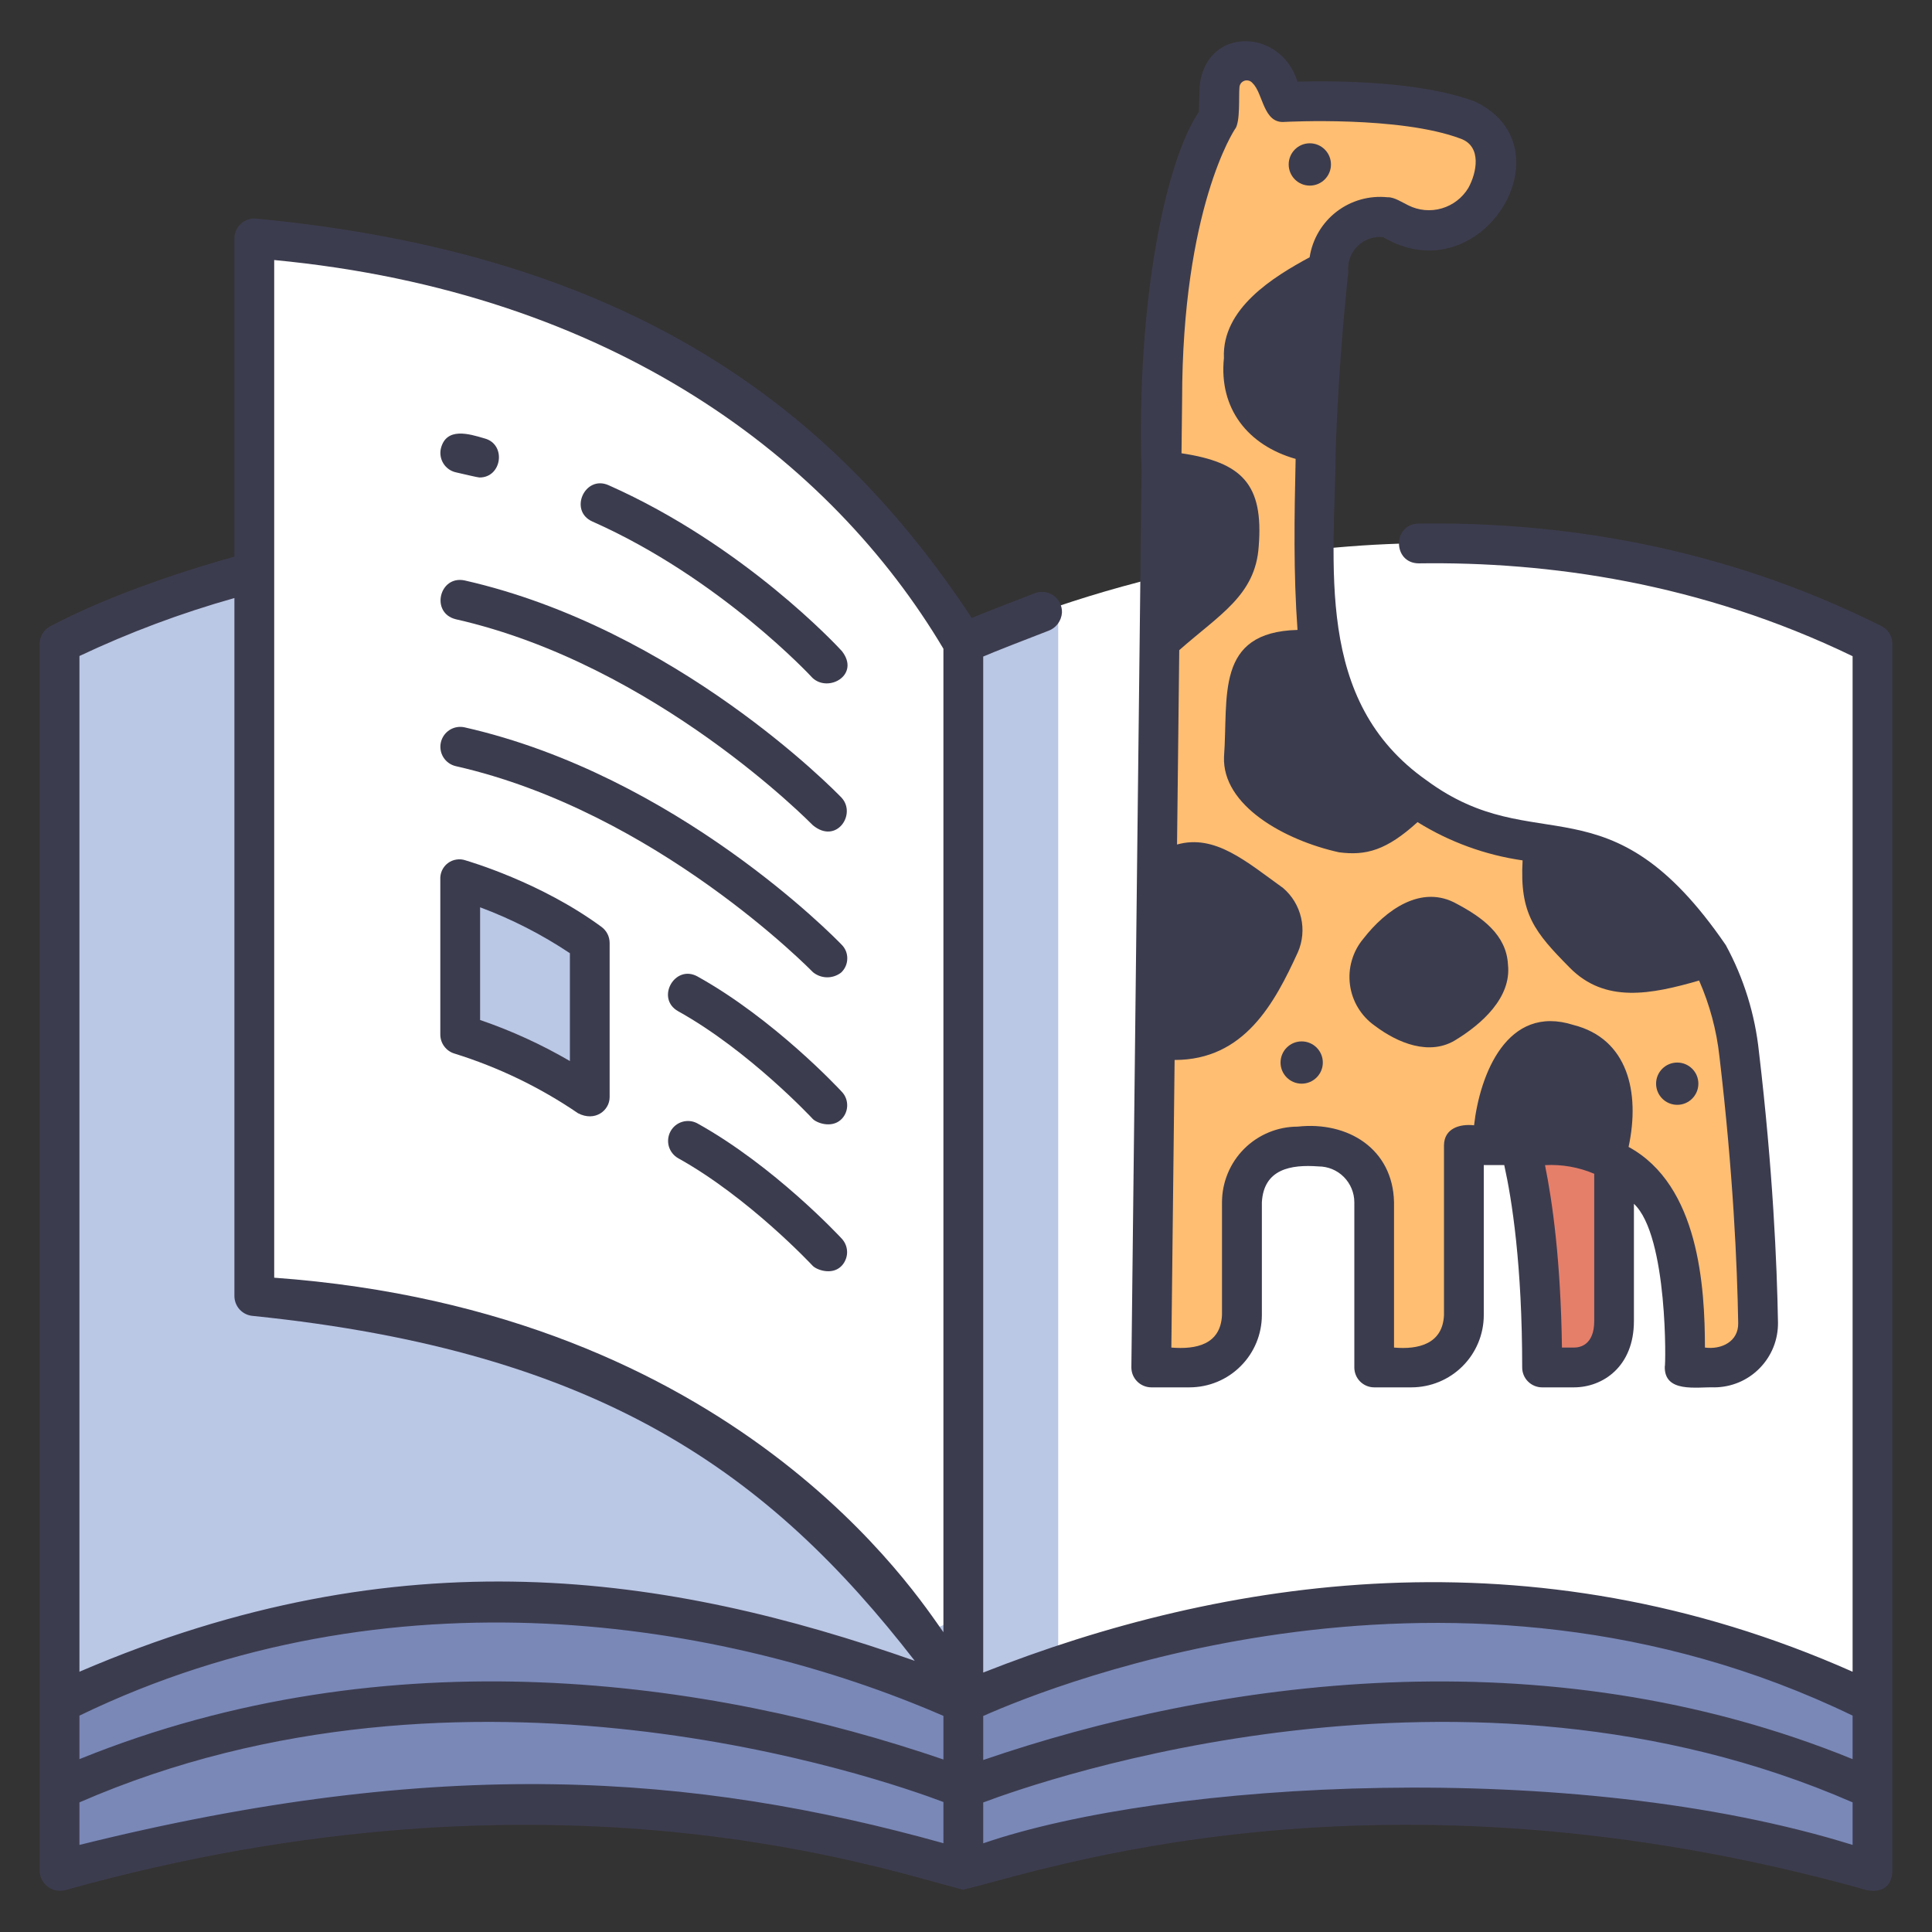 <svg width="42" height="42" viewBox="0 0 42 42" fill="none" xmlns="http://www.w3.org/2000/svg">
<rect x="0" y="0" width="42" height="42" fill="#333333" stroke="none"/>
<path d="M20.941 37.027C21.698 28.142 22.13 19.777 20.941 13.996C20.941 13.996 11.609 9.301 2 13.66C1.788 13.757 1.61 13.913 1.484 14.109C1.359 14.305 1.293 14.533 1.294 14.765V37.027H20.941Z" fill="#BAC7E5"/>
<path d="M20.941 37.027C21.535 27.372 22.104 17.266 23.004 13.178C26.306 12.062 33.109 10.535 40 13.66C40.211 13.757 40.39 13.913 40.516 14.109C40.641 14.305 40.707 14.533 40.706 14.765V37.027H20.941Z" fill="white"/>
<path d="M23.004 13.178C22.301 13.409 21.612 13.682 20.941 13.996V37.027H23.004V13.178Z" fill="#BAC7E5"/>
<path d="M19.851 36.556C17.034 35.453 9.183 33.081 1.295 37.027V40.675C10.297 38.119 17.344 39.604 19.901 40.339C20.582 40.534 21.303 40.535 21.984 40.342C24.563 39.609 31.691 38.116 40.706 40.675V37.027C32.809 33.076 24.872 35.459 22.034 36.56C21.332 36.833 20.552 36.831 19.851 36.556V36.556Z" fill="#7988B7"/>
<path d="M19.567 35.136C17.642 32.88 13.586 29.288 6.715 28.314C6.387 28.269 6.086 28.107 5.868 27.857C5.65 27.608 5.529 27.288 5.528 26.957V6.306C5.528 6.162 5.559 6.019 5.617 5.888C5.676 5.757 5.762 5.639 5.869 5.543C5.977 5.448 6.103 5.375 6.24 5.332C6.378 5.288 6.523 5.274 6.666 5.291C17.289 6.541 20.941 13.996 20.941 13.996V34.627C20.941 34.787 20.892 34.943 20.801 35.074C20.71 35.205 20.581 35.305 20.431 35.361C20.282 35.416 20.118 35.424 19.964 35.384C19.809 35.344 19.671 35.258 19.567 35.136V35.136Z" fill="white"/>
<path d="M10.005 22.489C11.008 22.798 11.957 23.257 12.821 23.852V20.498C11.961 19.894 11.01 19.429 10.005 19.12V22.489Z" fill="#BAC7E5"/>
<path d="M32.934 24.545C32.934 24.545 33.522 26.088 33.522 29.727H34.215C34.632 29.727 35.087 29.44 35.087 28.719V24.545H32.934Z" fill="#E57F6A"/>
<path d="M37.808 22.916C37.73 22.162 37.504 21.431 37.144 20.764C35.681 20.498 34.468 19.726 33.556 18.345C33.277 18.3 33.012 18.251 32.76 18.199C32.035 18.049 31.351 17.745 30.752 17.309C28.808 17.152 28.094 16.107 28.705 14.106C28.652 13.842 28.621 13.575 28.61 13.307C28.561 12.093 28.56 10.87 28.607 9.637C28.333 8.38 28.427 7.071 28.879 5.867C28.881 5.847 28.883 5.827 28.885 5.807C28.885 5.664 28.913 5.523 28.968 5.391C29.022 5.26 29.102 5.14 29.203 5.039C29.304 4.939 29.423 4.859 29.555 4.804C29.687 4.75 29.828 4.722 29.97 4.722H30.169L30.419 4.849C31.084 5.188 31.95 4.947 32.302 4.288C32.418 4.068 32.49 3.827 32.514 3.578C32.534 3.373 32.486 3.167 32.376 2.992C32.267 2.817 32.102 2.683 31.909 2.611C30.483 2.072 27.906 2.219 27.906 2.219C27.839 1.97 27.723 1.737 27.563 1.534C27.486 1.441 27.383 1.374 27.266 1.341C27.15 1.309 27.026 1.312 26.912 1.351C26.798 1.391 26.699 1.464 26.627 1.561C26.555 1.658 26.515 1.775 26.511 1.896L26.49 2.562C26.49 2.562 25.266 4.304 25.266 8.69L25.248 10.263C25.614 11.426 25.55 12.653 25.207 13.92L25.149 19C25.542 20.25 25.558 21.462 25.107 22.627L25.026 29.727H25.86C26.162 29.727 26.451 29.607 26.664 29.394C26.878 29.18 26.998 28.891 26.998 28.589V26.136C26.998 25.815 27.125 25.507 27.353 25.279C27.58 25.052 27.888 24.924 28.21 24.924H28.66C28.982 24.924 29.29 25.052 29.517 25.279C29.745 25.507 29.872 25.815 29.872 26.136V29.727H30.685C30.834 29.727 30.982 29.698 31.12 29.641C31.258 29.584 31.384 29.5 31.489 29.394C31.595 29.288 31.679 29.163 31.736 29.025C31.793 28.887 31.823 28.739 31.823 28.589V24.896H32.432C33.259 24.456 34.072 24.641 34.876 25.139C35.258 25.312 35.593 25.572 35.857 25.897C36.121 26.222 36.305 26.604 36.396 27.013C36.581 27.905 36.657 28.817 36.622 29.727H37.268C37.394 29.727 37.519 29.702 37.636 29.653C37.752 29.604 37.858 29.533 37.946 29.443C38.035 29.352 38.105 29.246 38.151 29.128C38.198 29.011 38.221 28.885 38.219 28.759C38.2 27.616 38.117 25.535 37.808 22.916V22.916Z" fill="#FFBE71"/>
<path d="M34.304 22.773L34.066 22.692C33.847 22.616 33.609 22.62 33.393 22.704C33.177 22.788 32.998 22.945 32.887 23.149C32.556 23.769 32.459 24.544 32.432 24.896H33.753C34.356 24.896 34.742 25.09 35.087 25.246C35.087 24.545 35.059 23.814 34.919 23.39C34.871 23.247 34.79 23.116 34.684 23.009C34.577 22.902 34.447 22.821 34.304 22.773V22.773Z" fill="#3C3C4F"/>
<path d="M33.847 18.389C33.748 18.375 33.651 18.36 33.556 18.345C33.51 18.746 33.519 19.151 33.583 19.55C33.625 19.766 33.727 19.967 33.877 20.128L34.444 20.746C34.549 20.862 34.677 20.956 34.819 21.022C34.961 21.089 35.115 21.127 35.272 21.133C35.916 21.163 36.559 21.037 37.144 20.765C36.8 20.153 36.327 19.624 35.757 19.214C35.188 18.804 34.536 18.522 33.847 18.389Z" fill="#3C3C4F"/>
<path d="M29.969 20.685C30.134 20.49 30.316 20.309 30.511 20.144C30.642 20.031 30.803 19.96 30.975 19.941C31.146 19.921 31.32 19.954 31.473 20.034C31.677 20.141 31.869 20.268 32.048 20.413C32.136 20.488 32.209 20.579 32.261 20.682C32.314 20.785 32.345 20.898 32.352 21.013C32.36 21.129 32.344 21.244 32.306 21.353C32.267 21.462 32.207 21.563 32.129 21.648C31.93 21.872 31.699 22.066 31.444 22.223C31.319 22.296 31.177 22.336 31.032 22.338C30.888 22.34 30.745 22.305 30.618 22.236C30.45 22.147 30.288 22.049 30.131 21.942C30.033 21.874 29.951 21.786 29.889 21.684C29.827 21.582 29.787 21.468 29.772 21.35C29.756 21.231 29.766 21.111 29.8 20.997C29.834 20.882 29.892 20.776 29.969 20.685Z" fill="#3C3C4F"/>
<path d="M25.107 22.627C25.709 22.627 26.325 22.545 26.664 22.263C27.186 21.829 27.595 21.037 27.82 20.526C27.886 20.375 27.902 20.206 27.864 20.046C27.827 19.885 27.739 19.741 27.614 19.634C27.211 19.307 26.771 19.029 26.302 18.807C26.132 18.726 25.939 18.709 25.758 18.759C25.547 18.817 25.343 18.898 25.149 19.001L25.107 22.627Z" fill="#3C3C4F"/>
<path d="M28.706 14.106C28.402 14.107 28.099 14.131 27.799 14.178C27.615 14.21 27.446 14.304 27.322 14.445C27.198 14.585 27.125 14.764 27.117 14.952L27.04 16.473C27.034 16.593 27.054 16.712 27.099 16.824C27.144 16.935 27.212 17.035 27.299 17.118C27.821 17.62 28.475 17.962 29.185 18.103C29.786 18.212 30.331 17.802 30.753 17.309C29.692 16.537 28.961 15.393 28.706 14.106V14.106Z" fill="#3C3C4F"/>
<path d="M26.454 10.511C26.075 10.342 25.664 10.258 25.249 10.263L25.207 13.921C25.697 13.549 26.31 13.037 26.701 12.544C26.85 12.356 26.931 12.122 26.932 11.882V11.241C26.932 11.086 26.887 10.934 26.802 10.805C26.717 10.675 26.596 10.573 26.454 10.511V10.511Z" fill="#3C3C4F"/>
<path d="M28.88 5.867C28.363 6.117 27.883 6.436 27.453 6.817C27.322 6.941 27.217 7.091 27.146 7.258C27.075 7.425 27.039 7.604 27.04 7.785V8.135C27.038 8.331 27.081 8.526 27.164 8.704C27.247 8.882 27.37 9.039 27.522 9.164C27.838 9.412 28.212 9.575 28.609 9.637C28.655 8.388 28.745 7.131 28.88 5.867V5.867Z" fill="#3C3C4F"/>
<path d="M28.474 4.035C28.728 4.035 28.934 3.829 28.934 3.575C28.934 3.321 28.728 3.115 28.474 3.115C28.22 3.115 28.015 3.321 28.015 3.575C28.015 3.829 28.22 4.035 28.474 4.035Z" fill="#3C3C4F"/>
<path d="M28.297 23.558C28.551 23.558 28.757 23.352 28.757 23.099C28.757 22.845 28.551 22.639 28.297 22.639C28.044 22.639 27.838 22.845 27.838 23.099C27.838 23.352 28.044 23.558 28.297 23.558Z" fill="#3C3C4F"/>
<path d="M36.462 24.018C36.715 24.018 36.921 23.812 36.921 23.558C36.921 23.304 36.715 23.099 36.462 23.099C36.208 23.099 36.002 23.304 36.002 23.558C36.002 23.812 36.208 24.018 36.462 24.018Z" fill="#3C3C4F"/>
<path d="M13.078 20.151C11.751 19.175 10.188 18.725 10.123 18.704C10.058 18.681 9.989 18.675 9.922 18.686C9.854 18.696 9.79 18.723 9.736 18.764C9.681 18.805 9.638 18.86 9.609 18.922C9.581 18.984 9.568 19.052 9.572 19.12V22.49C9.572 22.583 9.602 22.674 9.658 22.748C9.713 22.823 9.792 22.878 9.881 22.904C10.835 23.201 11.741 23.638 12.566 24.201C12.938 24.394 13.253 24.138 13.253 23.852V20.499C13.253 20.431 13.237 20.364 13.207 20.304C13.176 20.243 13.132 20.191 13.078 20.151V20.151ZM12.389 23.066C11.77 22.705 11.116 22.406 10.437 22.174V19.724C11.124 19.98 11.779 20.315 12.389 20.722V23.066Z" fill="#3C3C4F"/>
<path d="M9.91 10.268C10.044 10.298 10.384 10.38 10.421 10.38C10.914 10.387 11.015 9.653 10.53 9.53C10.193 9.429 9.7 9.281 9.584 9.751C9.559 9.863 9.579 9.98 9.64 10.077C9.701 10.174 9.798 10.243 9.91 10.268V10.268Z" fill="#3C3C4F"/>
<path d="M12.877 11.337C15.66 12.572 17.645 14.716 17.664 14.738C18.016 15.064 18.705 14.668 18.302 14.154C18.217 14.061 16.181 11.857 13.228 10.547C12.712 10.321 12.36 11.105 12.877 11.337V11.337Z" fill="#3C3C4F"/>
<path d="M9.909 13.462C14.261 14.448 17.635 17.907 17.671 17.94C18.181 18.364 18.627 17.7 18.294 17.34C18.15 17.19 14.71 13.663 10.1 12.618C9.547 12.503 9.355 13.326 9.909 13.462Z" fill="#3C3C4F"/>
<path d="M9.91 16.656C14.262 17.642 17.638 21.099 17.672 21.134C17.758 21.204 17.864 21.244 17.976 21.246C18.086 21.248 18.195 21.212 18.283 21.145C18.325 21.106 18.359 21.06 18.382 21.008C18.406 20.955 18.418 20.899 18.419 20.842C18.421 20.785 18.41 20.728 18.389 20.675C18.367 20.622 18.335 20.574 18.294 20.534C18.15 20.384 14.711 16.857 10.101 15.812C9.989 15.787 9.872 15.807 9.775 15.868C9.678 15.93 9.609 16.027 9.584 16.139C9.559 16.25 9.579 16.368 9.64 16.465C9.701 16.562 9.798 16.63 9.91 16.656V16.656Z" fill="#3C3C4F"/>
<path d="M15.162 21.227C14.668 20.956 14.248 21.705 14.742 21.983C16.281 22.839 17.653 24.307 17.666 24.322C17.752 24.413 18.069 24.529 18.277 24.345C18.32 24.306 18.354 24.26 18.378 24.208C18.401 24.157 18.415 24.101 18.417 24.044C18.419 23.987 18.41 23.93 18.39 23.877C18.37 23.824 18.34 23.775 18.3 23.734C18.241 23.669 16.824 22.151 15.162 21.227V21.227Z" fill="#3C3C4F"/>
<path d="M18.276 27.538C18.318 27.5 18.352 27.453 18.375 27.401C18.399 27.35 18.413 27.294 18.415 27.237C18.417 27.181 18.408 27.124 18.388 27.071C18.368 27.017 18.338 26.969 18.299 26.927C18.24 26.863 16.823 25.345 15.16 24.421C15.06 24.367 14.943 24.355 14.834 24.387C14.725 24.419 14.633 24.492 14.578 24.592C14.523 24.691 14.509 24.808 14.539 24.918C14.57 25.027 14.642 25.12 14.74 25.177C16.279 26.032 17.652 27.501 17.665 27.515C17.751 27.607 18.074 27.722 18.276 27.538Z" fill="#3C3C4F"/>
<path d="M40.901 13.611C37.363 11.84 33.823 11.34 30.834 11.382C30.268 11.398 30.274 12.244 30.843 12.247C33.648 12.207 36.959 12.663 40.274 14.265V36.342C33.267 33.231 26.562 34.312 21.374 36.36V14.273C21.56 14.19 22.394 13.865 22.791 13.713C22.873 13.683 22.945 13.63 22.997 13.56C23.049 13.49 23.08 13.406 23.086 13.319C23.089 13.247 23.074 13.176 23.042 13.111C23.011 13.046 22.963 12.99 22.905 12.948C22.846 12.906 22.778 12.88 22.706 12.87C22.635 12.861 22.562 12.87 22.495 12.896C22.155 13.028 21.324 13.348 21.125 13.435C18.114 8.873 13.708 5.522 5.56 4.752C5.501 4.748 5.441 4.755 5.385 4.775C5.329 4.795 5.277 4.826 5.234 4.866C5.19 4.907 5.155 4.956 5.132 5.011C5.108 5.065 5.096 5.124 5.096 5.184V12.101C4.365 12.304 2.554 12.844 1.089 13.616C1.02 13.653 0.963 13.708 0.923 13.775C0.883 13.842 0.862 13.918 0.862 13.996V40.66C0.862 40.727 0.877 40.794 0.907 40.855C0.936 40.915 0.979 40.968 1.032 41.01C1.085 41.052 1.147 41.081 1.213 41.094C1.279 41.109 1.347 41.107 1.413 41.091C12.101 38.099 19.356 40.702 20.938 41.079C22.538 40.718 29.892 38.089 40.588 41.091C40.942 41.157 41.138 40.976 41.138 40.663V13.996C41.138 13.916 41.116 13.838 41.075 13.77C41.033 13.702 40.973 13.647 40.901 13.611V13.611ZM1.727 14.261C2.813 13.748 3.94 13.326 5.096 13.001V28.175C5.096 28.285 5.138 28.39 5.212 28.47C5.287 28.55 5.389 28.599 5.498 28.607C13.07 29.382 16.732 32.036 19.886 36.105C14.517 34.219 8.721 33.335 1.727 36.342L1.727 14.261ZM20.509 40.07C15.071 38.552 9.565 38.157 1.727 40.107V39.182C10.124 35.52 19.157 38.663 20.509 39.174V40.07ZM20.509 38.25C15.451 36.52 8.463 35.511 1.727 38.242V37.296C8.481 34.028 15.741 35.231 20.509 37.302V38.25ZM20.509 35.483C19.947 34.699 16.012 28.505 5.961 27.776V5.653C13.348 6.356 18.078 10.016 20.509 14.103V35.483ZM40.274 40.107C34.185 38.211 25.351 38.708 21.374 40.072V39.184C22.646 38.704 31.821 35.496 40.274 39.182V40.107ZM40.274 38.242C33.549 35.502 26.414 36.532 21.374 38.261V37.304C22.918 36.618 31.637 33.12 40.274 37.296V38.242Z" fill="#3C3C4F"/>
<path d="M25.028 30.16H25.861C26.278 30.159 26.677 29.994 26.971 29.699C27.266 29.405 27.431 29.006 27.432 28.59V26.137C27.473 25.414 28.059 25.312 28.662 25.357C28.869 25.357 29.067 25.439 29.213 25.585C29.359 25.732 29.442 25.93 29.442 26.137V29.727C29.442 29.842 29.487 29.952 29.568 30.033C29.649 30.114 29.759 30.16 29.874 30.16H30.686C31.102 30.159 31.501 29.994 31.796 29.699C32.09 29.405 32.256 29.006 32.256 28.59V25.328H32.701C32.869 26.083 33.091 27.5 33.091 29.727C33.091 29.842 33.136 29.952 33.218 30.033C33.299 30.114 33.409 30.16 33.523 30.16H34.216C34.844 30.16 35.52 29.709 35.52 28.719V26.17C36.268 26.866 36.211 29.748 36.191 29.703C36.174 30.29 36.891 30.147 37.268 30.16C37.452 30.159 37.633 30.122 37.802 30.051C37.971 29.98 38.125 29.875 38.253 29.744C38.382 29.613 38.483 29.458 38.552 29.288C38.62 29.118 38.654 28.936 38.652 28.752C38.63 27.481 38.541 25.429 38.238 22.865C38.153 22.052 37.908 21.263 37.517 20.545C34.964 16.82 33.408 18.733 31.011 16.963C28.558 15.238 29.014 12.31 29.04 9.657C29.086 8.446 29.175 7.186 29.31 5.913C29.299 5.811 29.311 5.708 29.346 5.611C29.38 5.515 29.435 5.427 29.508 5.354C29.58 5.282 29.668 5.226 29.764 5.192C29.861 5.157 29.964 5.144 30.066 5.155C32.214 6.422 34.158 3.191 32.062 2.208C30.861 1.754 28.963 1.754 28.206 1.775C27.835 0.59 26.197 0.581 26.079 1.883L26.062 2.433C25.347 3.483 24.702 6.511 24.817 10.259C24.793 12.345 24.741 16.88 24.717 18.996C24.69 21.301 24.622 27.347 24.595 29.723C24.595 29.78 24.605 29.837 24.627 29.89C24.649 29.943 24.681 29.991 24.721 30.031C24.761 30.072 24.809 30.104 24.862 30.126C24.915 30.148 24.971 30.16 25.028 30.16V30.16ZM25.58 19.277C25.75 19.217 25.94 19.112 26.115 19.197C26.269 19.311 27.652 19.862 27.426 20.352C26.889 21.399 26.654 22.107 25.547 22.177L25.58 19.277ZM25.677 10.726C25.886 10.762 26.089 10.823 26.284 10.908C26.616 11.019 26.472 11.629 26.5 11.882C26.451 12.384 26.04 12.603 25.651 13.003L25.677 10.726ZM34.6 24.579C34.129 24.425 33.418 24.469 32.923 24.464C33.028 23.99 33.17 22.88 33.929 23.101L34.166 23.182C34.662 23.401 34.653 24.023 34.6 24.579L34.6 24.579ZM34.218 29.295H33.955C33.93 27.401 33.746 26.107 33.587 25.329C33.953 25.309 34.319 25.373 34.657 25.517V28.719C34.656 29.239 34.349 29.295 34.217 29.295L34.218 29.295ZM36.501 20.553C35.82 20.692 35.243 20.889 34.764 20.454C34.252 19.887 33.908 19.704 33.962 18.852C34.982 19.102 35.881 19.704 36.5 20.553L36.501 20.553ZM30.111 17.349C29.859 17.567 29.561 17.732 29.264 17.678C28.495 17.524 27.483 16.956 27.474 16.495L27.55 14.974C27.581 14.552 28.038 14.581 28.367 14.551C28.655 15.637 29.263 16.611 30.11 17.349L30.111 17.349ZM28.2 9.071C27.598 8.828 27.418 8.417 27.473 7.785C27.46 7.232 27.969 6.932 28.368 6.656C28.294 7.472 28.238 8.28 28.2 9.071ZM26.845 2.811C26.968 2.666 26.926 2.088 26.944 1.909C26.944 1.876 26.954 1.843 26.973 1.815C26.992 1.788 27.02 1.767 27.052 1.756C27.083 1.745 27.117 1.745 27.15 1.754C27.182 1.763 27.21 1.783 27.231 1.809C27.463 2.03 27.459 2.695 27.931 2.65C27.956 2.649 30.434 2.516 31.757 3.016C32.217 3.184 32.104 3.753 31.921 4.085C31.791 4.301 31.584 4.46 31.343 4.53C31.101 4.601 30.841 4.577 30.616 4.464C30.494 4.407 30.307 4.281 30.17 4.289C29.773 4.246 29.375 4.357 29.058 4.6C28.741 4.843 28.531 5.199 28.47 5.593C27.689 6.016 26.559 6.703 26.607 7.784C26.494 8.884 27.131 9.682 28.166 9.976C28.137 11.245 28.118 12.473 28.207 13.694C26.404 13.741 26.706 15.151 26.609 16.451C26.567 17.51 27.92 18.265 29.108 18.528C29.695 18.605 30.14 18.487 30.816 17.872C31.512 18.304 32.29 18.588 33.1 18.704C33.034 19.864 33.355 20.258 34.125 21.037C34.893 21.817 35.895 21.617 36.937 21.316C37.167 21.84 37.317 22.397 37.379 22.966C37.678 25.494 37.766 27.515 37.787 28.766C37.793 29.167 37.42 29.343 37.064 29.295C37.062 27.987 36.938 25.767 35.404 24.933C35.66 23.74 35.383 22.58 34.206 22.282C32.755 21.819 32.168 23.375 32.045 24.463C31.735 24.428 31.396 24.529 31.391 24.896V28.589C31.363 29.217 30.835 29.342 30.305 29.295V26.137C30.281 24.972 29.299 24.372 28.21 24.492C27.774 24.492 27.356 24.666 27.047 24.974C26.739 25.282 26.566 25.701 26.565 26.137V28.59C26.534 29.232 26.001 29.339 25.464 29.295L25.535 23.043C27.053 23.043 27.708 21.808 28.215 20.7C28.318 20.464 28.342 20.201 28.284 19.95C28.226 19.699 28.09 19.473 27.894 19.305C27.093 18.73 26.414 18.127 25.588 18.359L25.636 14.134C26.511 13.36 27.291 12.942 27.363 11.882C27.473 10.524 26.999 10.05 25.685 9.854L25.698 8.69C25.7 4.532 26.835 2.825 26.845 2.811V2.811Z" fill="#3C3C4F"/>
<path d="M29.886 22.298C30.376 22.669 31.084 22.972 31.665 22.595C32.2 22.265 32.861 21.692 32.782 20.97C32.749 20.318 32.213 19.939 31.676 19.652C30.896 19.209 30.114 19.793 29.639 20.406C29.523 20.543 29.438 20.703 29.388 20.876C29.337 21.048 29.324 21.229 29.347 21.406C29.37 21.584 29.43 21.756 29.523 21.909C29.616 22.062 29.739 22.195 29.886 22.298V22.298ZM30.299 20.964C30.55 20.715 30.861 20.212 31.27 20.415C31.532 20.584 31.88 20.702 31.92 21.033C31.959 21.392 31.142 22.088 30.822 21.854C30.467 21.683 29.971 21.385 30.299 20.965V20.964Z" fill="#3C3C4F"/>
</svg>
